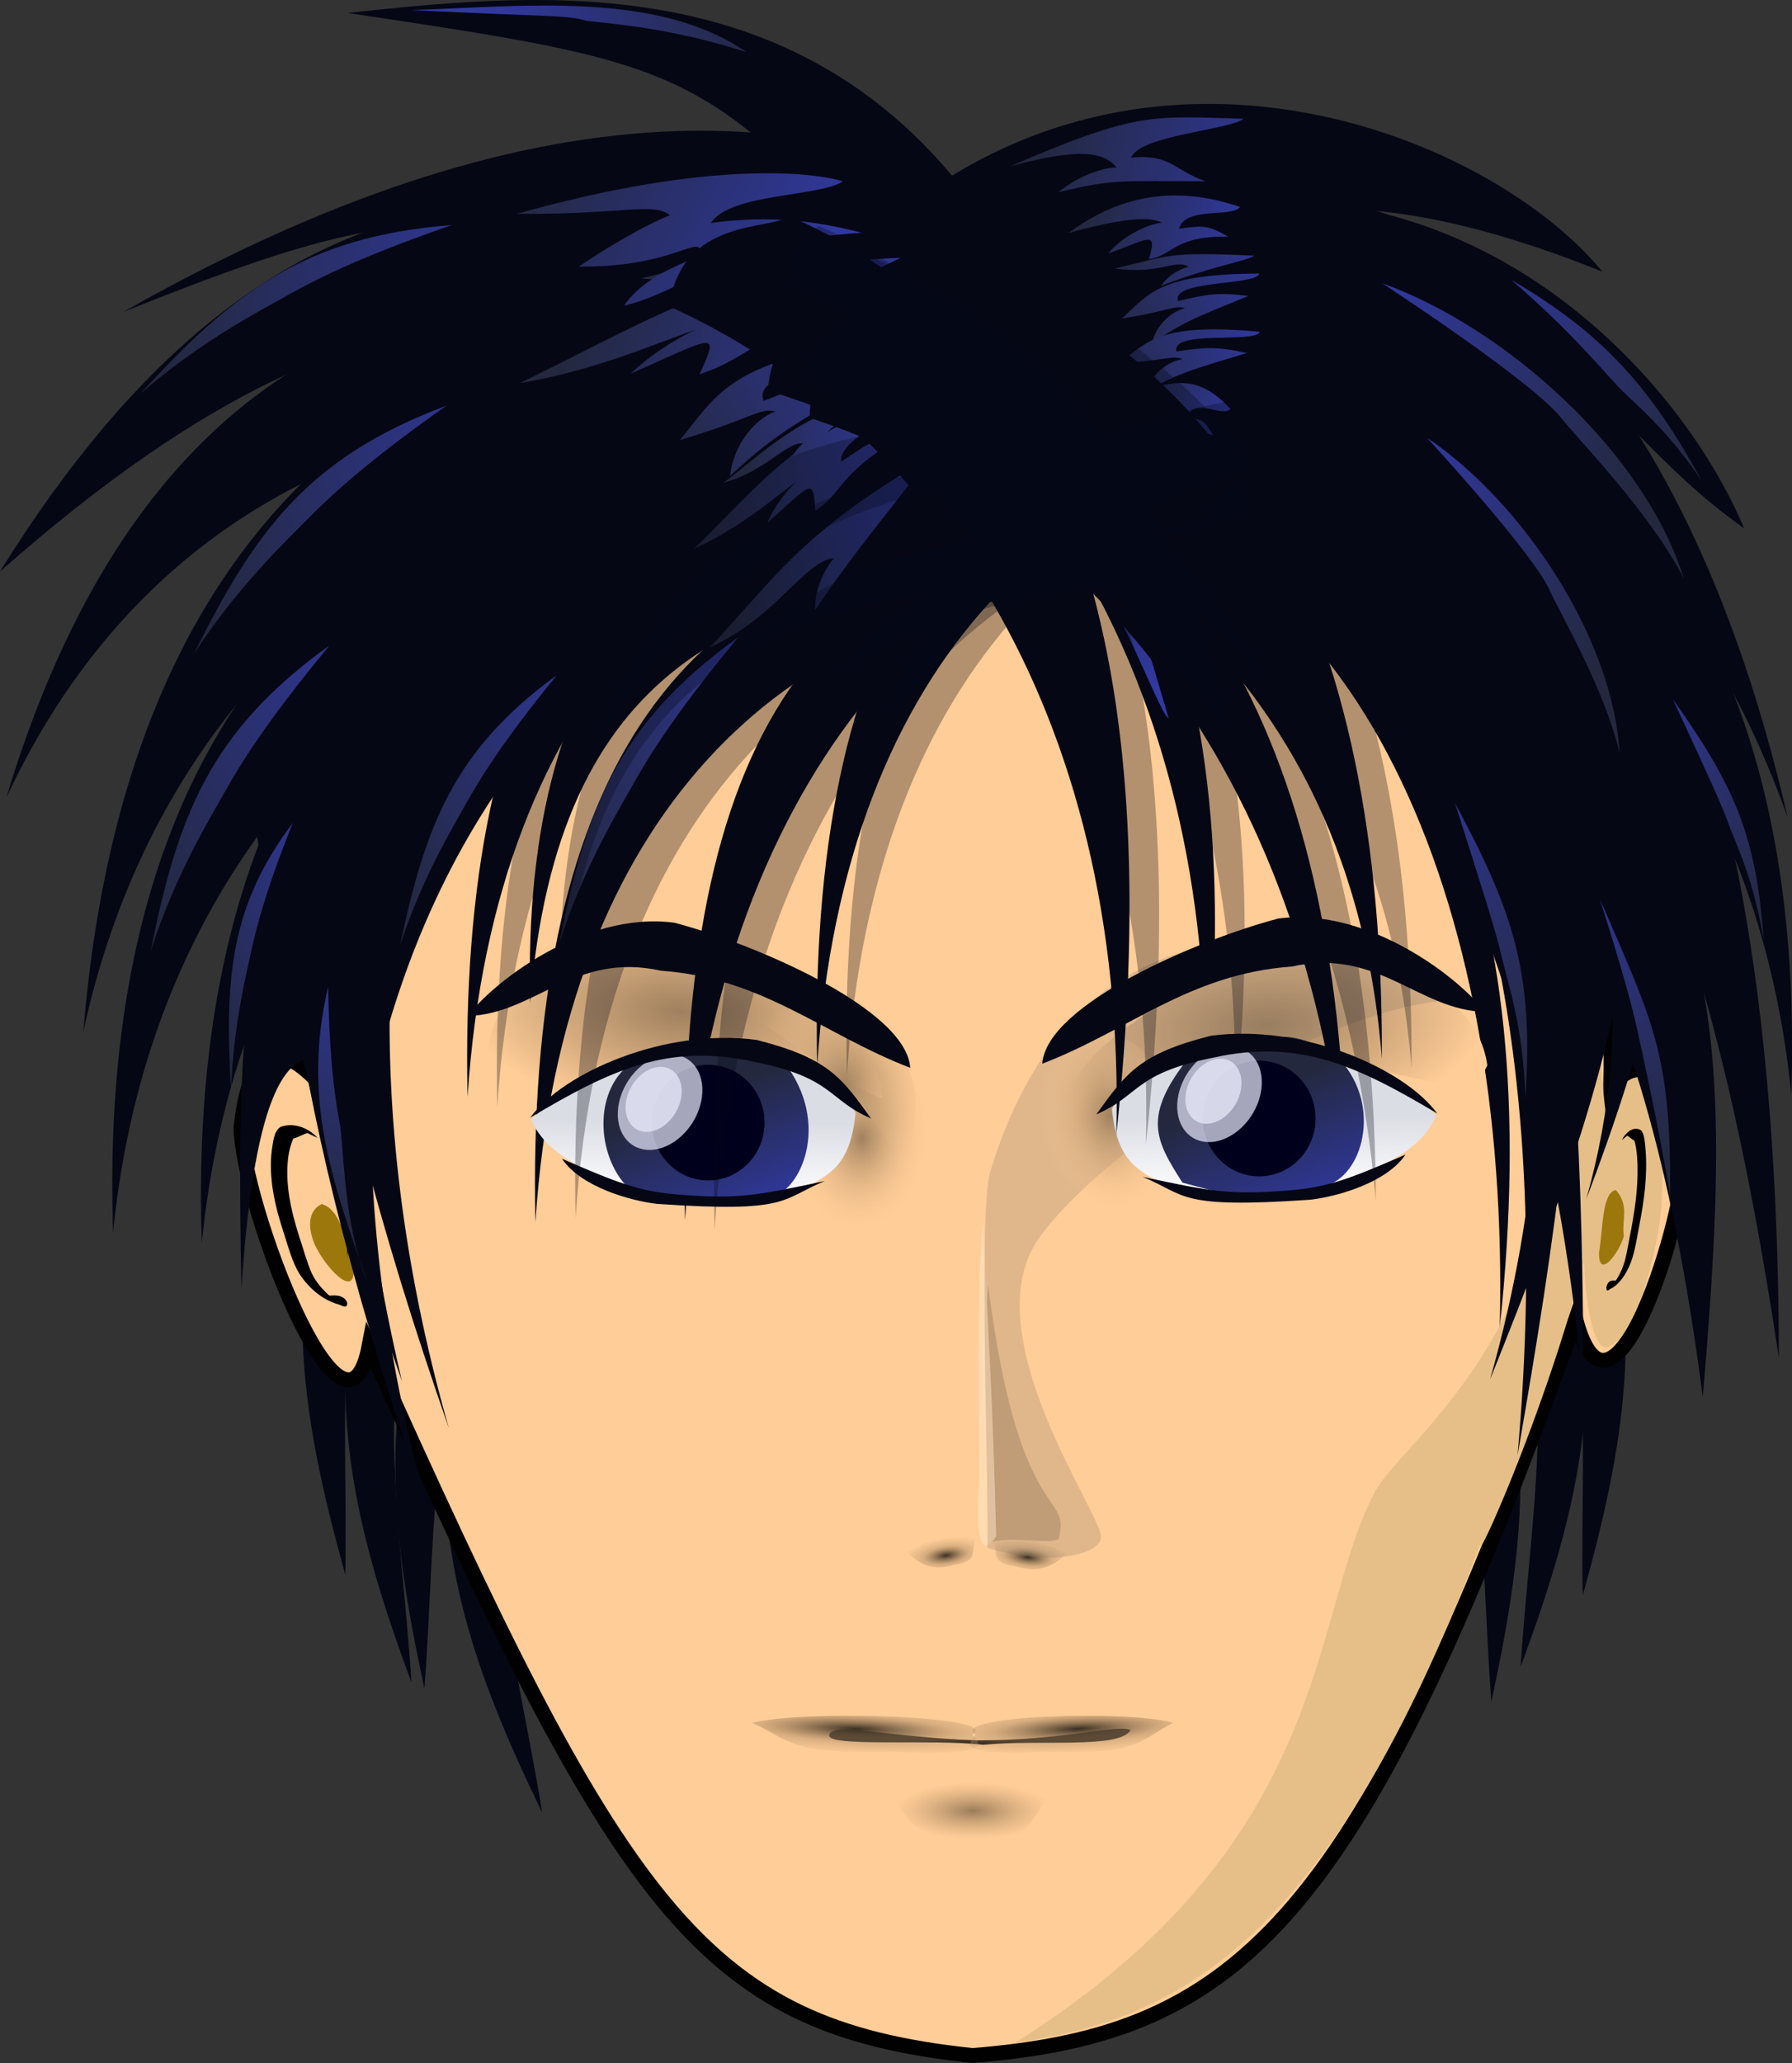 <?xml version="1.0" encoding="UTF-8" standalone="no"?>
<svg xmlns:inkscape="http://www.inkscape.org/namespaces/inkscape" xmlns:rdf="http://www.w3.org/1999/02/22-rdf-syntax-ns#" xmlns="http://www.w3.org/2000/svg" xmlns:sodipodi="http://sodipodi.sourceforge.net/DTD/sodipodi-0.dtd" xmlns:cc="http://creativecommons.org/ns#" xmlns:xlink="http://www.w3.org/1999/xlink" xmlns:dc="http://purl.org/dc/elements/1.1/" xmlns:svg="http://www.w3.org/2000/svg" id="svg1552" viewBox="0 0 105.29 121.17" sodipodi:version="0.32" version="1.1" inkscape:version="0.48.3.1 r9886" sodipodi:docname="_svgclean2.svg" xmlns:ns1="http://sozi.baierouge.fr">
  <rect x="0" y="0" width="105.29" height="121.17" fill="#333333" stroke="none"/>
  <defs id="defs3">
    <linearGradient id="linearGradient12058">
      <stop id="stop12059" stop-color="#392e21" offset="0"/>
      <stop id="stop12061" stop-color="#b39069" stop-opacity=".498" offset=".5"/>
      <stop id="stop12060" stop-color="#cca478" stop-opacity="0" offset="1"/>
    </linearGradient>
    <linearGradient id="linearGradient4591">
      <stop id="stop4592" stop-color="#9f805e" offset="0"/>
      <stop id="stop4593" stop-color="#ffcd97" offset="1"/>
    </linearGradient>
    <linearGradient id="linearGradient1963">
      <stop id="stop1964" stop-color="#a0815e" offset="0"/>
      <stop id="stop1965" stop-color="#ffcd97" stop-opacity="0" offset="1"/>
    </linearGradient>
    <linearGradient id="linearGradient4858">
      <stop id="stop4859" stop-color="#23283e" offset="0"/>
      <stop id="stop4860" stop-color="#3139a3" offset="1"/>
    </linearGradient>
    <linearGradient id="linearGradient4202">
      <stop id="stop4203" stop-color="#fff" offset="0"/>
      <stop id="stop4204" stop-color="#dbdde4" offset="1"/>
    </linearGradient>
    <radialGradient id="radialGradient2299" xlink:href="#linearGradient4202" gradientUnits="userSpaceOnUse" cy="396.96" cx="67.611" gradientTransform="scale(1.408 .71)" r="10.161"/>
    <radialGradient id="radialGradient8278" gradientUnits="userSpaceOnUse" cy="379.9" cx="96.388" gradientTransform="matrix(2.709 0 0 .975 -201.91 -261.58)" r="1.717">
      <stop id="stop8946" stop-color="#9a7c5a" offset="0"/>
      <stop id="stop8947" stop-color="#cca478" stop-opacity="0" offset="1"/>
    </radialGradient>
    <radialGradient id="radialGradient8280" xlink:href="#linearGradient12058" gradientUnits="userSpaceOnUse" cy="415.24" cx="9.387" gradientTransform="matrix(5.862 .096 1.023 .838 -427.5 -244.87)" r="1.926"/>
    <radialGradient id="radialGradient8282" xlink:href="#linearGradient12058" gradientUnits="userSpaceOnUse" cy="415.24" cx="9.387" gradientTransform="matrix(-5.265 .096 -.919 .838 496.41 -244.87)" r="1.926"/>
    <radialGradient id="radialGradient8284" xlink:href="#linearGradient12058" gradientUnits="userSpaceOnUse" cy="415.24" cx="9.387" gradientTransform="matrix(1.361 -.263 .267 .513 -66.036 -116.73)" r="1.926"/>
    <radialGradient id="radialGradient8286" xlink:href="#linearGradient12058" gradientUnits="userSpaceOnUse" cy="415.24" cx="9.387" gradientTransform="matrix(-1.46 -.263 -.286 .513 194.88 -116.63)" r="1.926"/>
    <radialGradient id="radialGradient8288" xlink:href="#linearGradient1963" gradientUnits="userSpaceOnUse" cy="237.48" cx="125.08" gradientTransform="matrix(-.849 -.099 -.141 1.2 192.35 -203.29)" r="4.714"/>
    <radialGradient id="radialGradient8294" xlink:href="#linearGradient4591" gradientUnits="userSpaceOnUse" cy="381.08" cx="67.211" gradientTransform="matrix(1.384 .109 -.052 .653 -31.157 -194.29)" r="9.462"/>
    <radialGradient id="radialGradient8296" xlink:href="#linearGradient1963" gradientUnits="userSpaceOnUse" cy="237.48" cx="125.08" gradientTransform="matrix(-1.204 -.135 -.181 1.466 245.17 -265.06)" r="4.714"/>
    <linearGradient id="linearGradient8302" y2="157.57" xlink:href="#linearGradient4858" gradientUnits="userSpaceOnUse" y1="157.57" gradientTransform="matrix(.501 .298 -.11 .316 -209.31 -192.47)" x2="551.76" x1="535.26"/>
    <linearGradient id="linearGradient8304" y2="157.57" xlink:href="#linearGradient4858" gradientUnits="userSpaceOnUse" y1="157.57" gradientTransform="matrix(1.118 .517 -.341 .737 -512.18 -381.3)" x2="551.76" x1="535.26"/>
    <linearGradient id="linearGradient8306" y2="157.57" xlink:href="#linearGradient4858" gradientUnits="userSpaceOnUse" y1="157.57" gradientTransform="matrix(1.189 .321 -.211 .784 -567.31 -275.76)" x2="551.76" x1="535.26"/>
    <linearGradient id="linearGradient8308" y2="157.57" xlink:href="#linearGradient4858" gradientUnits="userSpaceOnUse" y1="157.57" gradientTransform="matrix(1.395 .232 .482 .797 -784.82 -224.38)" x2="551.76" x1="535.26"/>
    <linearGradient id="linearGradient8310" y2="157.57" xlink:href="#linearGradient4858" gradientUnits="userSpaceOnUse" y1="157.57" gradientTransform="matrix(.939 .007 .139 .566 -481.63 -62.353)" x2="551.76" x1="535.26"/>
    <linearGradient id="linearGradient8312" y2="157.57" xlink:href="#linearGradient4858" gradientUnits="userSpaceOnUse" y1="157.57" gradientTransform="matrix(.939 .007 .139 .566 -480.29 -57.134)" x2="551.76" x1="535.26"/>
    <linearGradient id="linearGradient8314" y2="157.57" xlink:href="#linearGradient4858" gradientUnits="userSpaceOnUse" y1="157.57" gradientTransform="matrix(.517 .104 .009 .347 -232.38 -82.566)" x2="551.76" x1="535.26"/>
    <linearGradient id="linearGradient8316" y2="157.57" xlink:href="#linearGradient4858" gradientUnits="userSpaceOnUse" y1="157.57" gradientTransform="matrix(1.419 .192 .222 .875 -781.79 -207.26)" x2="551.76" x1="535.26"/>
    <linearGradient id="linearGradient8318" y2="157.57" xlink:href="#linearGradient4858" gradientUnits="userSpaceOnUse" y1="157.57" gradientTransform="matrix(1.419 -.186 .443 .786 -821.55 27.025)" x2="551.76" x1="535.26"/>
    <linearGradient id="linearGradient8320" y2="157.57" xlink:href="#linearGradient4858" gradientUnits="userSpaceOnUse" y1="157.57" gradientTransform="matrix(1.2 -.14 .358 .712 -675.47 14.393)" x2="551.76" x1="535.26"/>
    <linearGradient id="linearGradient8322" y2="157.57" xlink:href="#linearGradient4858" gradientUnits="userSpaceOnUse" y1="157.57" gradientTransform="matrix(1.419 -.186 .443 .786 -797.54 26.554)" x2="551.76" x1="535.26"/>
    <linearGradient id="linearGradient8324" y2="157.57" xlink:href="#linearGradient4858" gradientUnits="userSpaceOnUse" y1="157.57" gradientTransform="matrix(1.31 .577 -.029 .902 -685.16 -433)" x2="551.76" x1="535.26"/>
    <linearGradient id="linearGradient8326" y2="157.57" xlink:href="#linearGradient4858" gradientUnits="userSpaceOnUse" y1="157.57" gradientTransform="matrix(.89 -.311 .428 .586 -531.35 135.16)" x2="551.76" x1="535.26"/>
    <linearGradient id="linearGradient8328" y2="157.57" xlink:href="#linearGradient4858" gradientUnits="userSpaceOnUse" y1="157.57" gradientTransform="matrix(.715 -.82 .636 .242 -463.78 474.32)" x2="551.76" x1="535.26"/>
    <linearGradient id="linearGradient8330" y2="157.57" xlink:href="#linearGradient4858" gradientUnits="userSpaceOnUse" y1="157.57" gradientTransform="matrix(.825 .448 -.144 .565 -355.37 -320)" x2="551.76" x1="535.26"/>
    <linearGradient id="linearGradient8332" y2="157.57" xlink:href="#linearGradient4858" gradientUnits="userSpaceOnUse" y1="157.57" gradientTransform="matrix(.529 .464 -.1 .562 -201.24 -324.28)" x2="551.76" x1="535.26"/>
    <linearGradient id="linearGradient8334" y2="157.57" xlink:href="#linearGradient4858" gradientUnits="userSpaceOnUse" y1="157.57" gradientTransform="matrix(.501 .298 -.11 .316 -182.79 -192.9)" x2="551.76" x1="535.26"/>
    <linearGradient id="linearGradient8336" y2="157.57" xlink:href="#linearGradient4858" gradientUnits="userSpaceOnUse" y1="157.57" gradientTransform="matrix(.883 .237 .261 .509 -448.52 -187.93)" x2="551.76" x1="535.26"/>
    <linearGradient id="linearGradient8338" y2="157.57" xlink:href="#linearGradient4858" gradientUnits="userSpaceOnUse" y1="157.57" gradientTransform="matrix(.856 .32 .211 .532 -426.49 -233.43)" x2="551.76" x1="535.26"/>
    <linearGradient id="linearGradient8340" y2="157.57" xlink:href="#linearGradient4858" gradientUnits="userSpaceOnUse" y1="157.57" gradientTransform="matrix(.168 .565 -.251 .527 19.367 -362.71)" x2="551.76" x1="535.26"/>
    <linearGradient id="linearGradient8342" y2="157.57" xlink:href="#linearGradient4858" gradientUnits="userSpaceOnUse" y1="157.57" gradientTransform="matrix(-.004 .833 -.373 .124 127.54 -435.13)" x2="551.76" x1="535.26"/>
    <linearGradient id="linearGradient8346" y2="157.57" xlink:href="#linearGradient4858" gradientUnits="userSpaceOnUse" y1="157.57" gradientTransform="matrix(-1.158 -.345 -.475 .64 778.75 130.98)" x2="551.76" x1="535.26"/>
    <linearGradient id="linearGradient8348" y2="157.57" xlink:href="#linearGradient4858" gradientUnits="userSpaceOnUse" y1="157.57" gradientTransform="matrix(-1.108 -.482 -.549 .578 774.09 229.52)" x2="551.76" x1="535.26"/>
    <radialGradient id="radialGradient8350" xlink:href="#linearGradient4591" gradientUnits="userSpaceOnUse" cy="381.08" cx="67.211" gradientTransform="matrix(-1.384 .109 .052 .653 149.59 -193.48)" r="9.462"/>
    <linearGradient id="linearGradient8352" y2="157.57" xlink:href="#linearGradient4858" gradientUnits="userSpaceOnUse" y1="157.57" gradientTransform="matrix(-1.108 -.482 -.549 .578 782.59 235.14)" x2="551.76" x1="535.26"/>
    <linearGradient id="linearGradient8354" y2="157.57" xlink:href="#linearGradient4858" gradientUnits="userSpaceOnUse" y1="157.57" gradientTransform="matrix(-.957 -.276 -.381 .553 680.09 114.41)" x2="551.76" x1="535.26"/>
    <linearGradient id="linearGradient8356" y2="157.57" xlink:href="#linearGradient4858" gradientUnits="userSpaceOnUse" y1="157.57" gradientTransform="matrix(-.985 .148 -.116 .661 647.9 -156.92)" x2="551.76" x1="535.26"/>
    <linearGradient id="linearGradient8358" y2="157.57" xlink:href="#linearGradient4858" gradientUnits="userSpaceOnUse" y1="157.57" gradientTransform="matrix(-.812 .577 .195 .642 450.7 -406.03)" x2="551.76" x1="535.26"/>
    <linearGradient id="linearGradient8360" y2="157.57" xlink:href="#linearGradient4858" gradientUnits="userSpaceOnUse" y1="157.57" gradientTransform="matrix(-1.207 .045 -.245 .758 783.45 -113.89)" x2="551.76" x1="535.26"/>
    <linearGradient id="linearGradient8362" y2="157.57" xlink:href="#linearGradient4858" gradientUnits="userSpaceOnUse" y1="157.57" gradientTransform="matrix(-1.026 -.216 -.364 .594 703.12 62.445)" x2="551.76" x1="535.26"/>
    <linearGradient id="linearGradient8402" y2="297.24" xlink:href="#linearGradient4858" gradientUnits="userSpaceOnUse" y1="294.27" gradientTransform="matrix(2.404,0,0,2.546,-729.67,-682.76)" x2="336.34" x1="335.18"/>
    <linearGradient id="linearGradient8404" y2="441.57" xlink:href="#linearGradient4202" gradientUnits="userSpaceOnUse" y1="447.51" gradientTransform="matrix(-1.262 -.147 -.376 .749 436.13 -239.9)" x2="154.67" x1="153.34"/>
    <linearGradient id="linearGradient8406" y2="297.24" xlink:href="#linearGradient4858" gradientUnits="userSpaceOnUse" y1="294.27" gradientTransform="matrix(2.404,0,0,2.546,-762.29,-682.51)" x2="336.34" x1="335.18"/>
    <linearGradient id="linearGradient8408" y2="441.57" xlink:href="#linearGradient4202" gradientUnits="userSpaceOnUse" y1="447.51" gradientTransform="matrix(1.262 -.147 .376 .749 -316.46 -239.65)" x2="154.67" x1="153.34"/>
    <radialGradient id="radialGradient8419" xlink:href="#linearGradient1963" gradientUnits="userSpaceOnUse" cy="237.48" cx="125.08" gradientTransform="matrix(.849 -.099 .141 1.2 -72.439 -204.6)" r="4.714"/>
  </defs>
  <sodipodi:namedview id="base" bordercolor="#666666" inkscape:window-x="0" inkscape:window-y="0" pagecolor="#ffffff" inkscape:window-height="645" inkscape:window-maximized="0" inkscape:zoom="0.22425739" showgrid="false" borderopacity="1.0" inkscape:current-layer="svg1552" inkscape:cx="370.01534" inkscape:cy="-402.55359" inkscape:window-width="674" showguides="true"/>
  <g id="layer1" transform="translate(-2.032 -2.461)">
    <flowRoot id="flowRoot4863">
      <flowRegion id="flowRegion4864">
        <path id="use4865" sodipodi:rx="4.2287278" sodipodi:ry="5.488349" style="stroke-width:0;fill:#060715" sodipodi:type="arc" d="m142.88 143.55a4.229 5.488 0 1 1 -8.457 0 4.229 5.488 0 1 1 8.457 0z" transform="translate(-39.048,-6.118)" sodipodi:cy="143.54561" sodipodi:cx="138.64828"/>
      </flowRegion>
      <flowDiv id="flowDiv4866">
        <flowPara id="flowPara4867">This is flowed text. Currently, you can only edit it by using the XML editor. You can paste style (Ctrl+Shift+V) from regular text objects to it.</flowPara>
      </flowDiv>
    </flowRoot>
    <flowRoot id="flowRoot5491">
      <flowRegion id="flowRegion5492">
        <path id="use5493" style="fill-opacity:.573;stroke-width:0;fill:#6c78fe" inkscape:connector-curvature="0" d="m100.64 138.24c-1.038 2.67-3.553 3.47-5.617 1.79-2.064-1.69-2.899-5.22-1.863-7.89 1.035-2.67 3.55-3.47 5.614-1.78 1.102 0.9 1.836 2.21 2.156 3.87l-4.032 0.96 3.742 3.05z"/>
      </flowRegion>
      <flowDiv id="flowDiv5494">
        <flowPara id="flowPara5495">This is flowed text. Currently, you can only edit it by using the XML editor. You can paste style (Ctrl+Shift+V) from regular text objects to it.</flowPara>
      </flowDiv>
    </flowRoot>
    <flowRoot id="flowRoot5497">
      <flowRegion id="flowRegion5498">
        <use id="use5499" xlink:href="#flowRoot5491" height="1052.362" width="744.094" y="0" x="0"/>
      </flowRegion>
      <flowDiv id="flowDiv5500">
        <flowPara id="flowPara5501">This is flowed text. Currently, you can only edit it by using the XML editor. You can paste style (Ctrl+Shift+V) from regular text objects to it.</flowPara>
      </flowDiv>
    </flowRoot>
    <flowRoot id="flowRoot5503">
      <flowRegion id="flowRegion5504">
        <path id="use5505" style="fill-opacity:.573;stroke-width:0;fill:#6c78fe" inkscape:connector-curvature="0" d="m100.64 138.24c-1.038 2.67-3.553 3.47-5.617 1.79-2.064-1.69-2.899-5.22-1.863-7.89 1.035-2.67 3.55-3.47 5.614-1.78 1.102 0.9 1.836 2.21 2.156 3.87l-4.032 0.96 3.742 3.05z"/>
      </flowRegion>
      <flowDiv id="flowDiv5506">
        <flowPara id="flowPara5507">This is flowed text. Currently, you can only edit it by using the XML editor. You can paste style (Ctrl+Shift+V) from regular text objects to it.</flowPara>
      </flowDiv>
    </flowRoot>
    <flowRoot id="flowRoot18604">
      <flowRegion id="flowRegion18605">
        <path id="use18606" sodipodi:nodetypes="ccsccc" inkscape:connector-curvature="0" style="fill:url(#radialGradient2299)" d="m105.63 280.27c-0.37 0.86-0.6 4.46-3.71 5.84-2.122 0.71-6.552 1.48-9.709 0.72-3.054-0.73-4.838-0.18-7.418-8.05 4.5-2.3 8.298-1.93 12.356-2.14 5.441 0.15 6.381 1.23 8.481 3.63z"/>
      </flowRegion>
      <flowDiv id="flowDiv18607">
        <flowPara id="flowPara18608">This is flowed text. Currently, you can only edit it by using the XML editor. You can paste style (Ctrl+Shift+V) from regular text objects to it.</flowPara>
      </flowDiv>
    </flowRoot>
    <flowRoot id="flowRoot9423">
      <flowRegion id="flowRegion9425">
        <path id="use9427" style="fill-opacity:.496;stroke-width:0;fill:#fffffe" inkscape:connector-curvature="0" d="m470.86 161.6c-0.47 1.09-1.8 1.5-2.97 0.93-1.17-0.58-1.74-1.93-1.26-3.02 0.47-1.09 1.8-1.51 2.97-0.93 0.63 0.31 1.07 0.79 1.3 1.43l-2.16 0.54 2.12 1.05z"/>
      </flowRegion>
      <flowDiv id="flowDiv9429">
        <flowPara id="flowPara9431">This is flowed text. Currently, you can only edit it by using the XML editor. You can paste style (Ctrl+Shift+V) from regular text objects to it.</flowPara>
      </flowDiv>
    </flowRoot>
    <path id="path8014" sodipodi:nodetypes="cccc" inkscape:connector-curvature="0" style="stroke-width:0;fill:#060715" d="m89.662 102.39c-0.734-8.869-0.032-22.084-6.254-25.836 2.639-5.308 2.423-3.227 3.788-4.045 5.723 11.179 4.531 20.275 2.466 29.881z"/>
    <path id="path8016" sodipodi:nodetypes="cccc" inkscape:connector-curvature="0" style="stroke-width:0;fill:#060715" d="m95.026 96.177c-0.216-8.893 1.256-22.045-4.737-26.154 2.944-5.144 2.608-3.079 4.018-3.817 5.06 11.495 3.34 20.505 0.719 29.971z"/>
    <path id="path8018" sodipodi:nodetypes="cccc" inkscape:connector-curvature="0" style="stroke-width:0;fill:#060715" d="m91.378 100.36c0.519-8.882 3.071-21.868-2.563-26.457 3.359-4.884 2.853-2.854 4.319-3.473 4.095 11.873 1.638 20.711-1.756 29.93z"/>
    <path id="path8020" sodipodi:nodetypes="cccc" inkscape:connector-curvature="0" style="stroke-width:0;fill:#060715" d="m33.885 108.92c-1.371-8.79-5.16-21.473 0.005-26.583-3.813-4.539-3.113-2.567-4.632-3.041-2.934 12.212 0.362 20.774 4.627 29.624z"/>
    <path id="path8022" sodipodi:nodetypes="cccc" inkscape:connector-curvature="0" style="stroke-width:0;fill:#060715" d="m26.966 101.63c0.734-8.86 0.032-22.075 6.255-25.827-2.64-5.308-2.424-3.227-3.788-4.045-5.723 11.18-4.532 20.275-2.467 29.872z"/>
    <path id="path8024" sodipodi:nodetypes="cccc" inkscape:connector-curvature="0" style="stroke-width:0;fill:#060715" d="m22.319 94.948c0.216-8.892-1.256-22.044 4.737-26.153-2.944-5.145-2.608-3.08-4.018-3.817-5.06 11.494-3.34 20.505-0.719 29.97z"/>
    <path id="path8026" sodipodi:nodetypes="cccc" inkscape:connector-curvature="0" style="stroke-width:0;fill:#060715" d="m26.206 101.28c-0.519-8.881-3.071-21.867 2.563-26.456-3.359-4.884-2.853-2.854-4.319-3.473-4.095 11.873-1.638 20.711 1.756 29.929z"/>
    <path id="path8028" sodipodi:nodetypes="ccccc" inkscape:connector-curvature="0" style="fill:#ffcd97" d="m49.537 64.295c0 1.031-2.78-2.059-8.371-1.293-2.679 0-8.117 3.098-8.117 2.066 1.708 0.797 5.76-3.99 8.522-3.553 2.394-0.656 5.878 1.254 7.966 2.78z"/>
    <path id="path8030" sodipodi:nodetypes="ccccccccc" inkscape:connector-curvature="0" style="stroke:#000100;stroke-width:.875;fill:#ffcd97" d="m58.499 19.093c-21.81 0.161-42.878 13.142-37.983 46.694-2.763-2.753-3.916-0.736-4.322 2.858 0 4.37 6.082 20.404 7.522 12.881 14.814 33.004 19.391 39.974 35.449 41.664 15.843-1.25 22.848-7.99 35.449-43.256 2.098 7.97 6.486-5.89 6.486-10.261 0.69-7.147-3.546-4.366-4.434-3.138 0.775-29.821-15.622-47.445-38.167-47.445z"/>
    <path id="path8032" sodipodi:nodetypes="cczcc" inkscape:connector-curvature="0" d="m68.463 104.07c-0.633 1.13-5.372 0.54-8.671 0.87-2.972-0.36-9.174 0.16-9.039-0.57 0.15-0.81 3.374 0.13 8.69 0.31 5.244 0 8.182-0.96 9.02-0.61z"/>
    <path id="path8034" sodipodi:nodetypes="cccccc" inkscape:connector-curvature="0" style="stroke-width:0;fill:#e6bf88" d="m82.702 90.312c-3.753 7.34-2.397 20.418-21.035 32.128 9.527-1.31 18.58-5.94 27.435-29.536-1.045 3.273 7.054-14.714 7.371-24.518-0.838-4.675 0.389-9.876-2.878-22.132 5.132 33.022-9.062 40.034-10.893 44.058z"/>
    <path id="path8036" sodipodi:nodetypes="cccc" inkscape:connector-curvature="0" style="stroke-width:0;fill:url(#radialGradient8278)" d="m54.537 107.83c1.613-0.31 5.46-1.35 9.303 0.07-1.349 1.17-0.983 2.81-4.373 2.57-3.396 0.38-4.394-1.31-4.93-2.64z"/>
    <g id="g8038" transform="matrix(.521 0 3.1967e-7 .892 13.238 -314.97)">
      <path id="path8040" sodipodi:nodetypes="ccccc" inkscape:connector-curvature="0" style="stroke-width:0;fill:#e6bf88" d="m165.88 435.21c-0.79 4.85-4.03 9.43-6.36 9.37-2.03-0.11-3.3-6.55-1.57-10.88 1.32-4.53 2.93-7.17 5.89-6.9 2.76 0.07 2.31 3.56 2.04 8.41z"/>
      <path id="path8042" inkscape:connector-curvature="0" d="m161.39 430.93c0.58-0.63 1.44-0.91 2.18-0.64 0.4 0.26 0.43 0.88 0.51 1.36 0.21 1.65-0.19 3.33-0.71 4.88-0.27 0.82-0.48 1.69-0.93 2.41-0.56 0.85-1.35 1.49-2.23 1.76-0.19 0.02-0.56 0.34-0.56-0.07 0.12-0.41 0.55-0.46 0.87-0.45 0.28 0.04 0.53-0.11 0.78-0.23 0 0.2-0.39 0.25-0.54 0.4-0.23 0.13-0.47 0.26-0.7 0.39 0.64-0.51 1.3-1.07 1.69-1.89 0.29-0.68 0.48-1.43 0.73-2.14 0.47-1.5 0.84-3.11 0.63-4.69-0.05-0.37-0.14-0.73-0.3-1.05-0.28-0.07-0.59-0.28-0.83-0.32-0.19 0.09-0.39 0.19-0.59 0.28z"/>
      <path id="path8044" sodipodi:nodetypes="cccc" inkscape:connector-curvature="0" style="stroke-width:0;fill:#9c780c" d="m158.82 438.36c-0.04 1.83 2.29-0.03 2.8-1.1-0.27-1.07 0.67-2.01-0.91-3.04-1.56 0.16-1.45 2.59-1.89 4.14z"/>
    </g>
    <g id="g8046" transform="translate(-58.149,-361.87)">
      <path id="path8048" inkscape:connector-curvature="0" d="m78.838 431.16c-0.58-0.63-1.436-0.91-2.175-0.64-0.406 0.27-0.427 0.88-0.511 1.36-0.207 1.65 0.193 3.33 0.706 4.88 0.271 0.82 0.481 1.69 0.931 2.41 0.564 0.85 1.353 1.5 2.232 1.76 0.193 0.03 0.564 0.34 0.561-0.07-0.125-0.4-0.555-0.46-0.866-0.44-0.281 0.04-0.539-0.11-0.785-0.24-0.002 0.2 0.392 0.25 0.544 0.4 0.231 0.13 0.464 0.26 0.698 0.39-0.641-0.51-1.306-1.07-1.687-1.88-0.299-0.69-0.483-1.43-0.732-2.15-0.473-1.49-0.847-3.11-0.632-4.69 0.053-0.36 0.145-0.73 0.295-1.05 0.286-0.06 0.593-0.27 0.832-0.32 0.196 0.1 0.391 0.19 0.589 0.28z"/>
      <path id="path8050" sodipodi:nodetypes="cccc" inkscape:connector-curvature="0" style="stroke-width:0;fill:#9c780c" d="m80.977 438.86c0.037 1.83-1.708-0.2-2.215-1.26-0.313-0.58-0.754-2.02 0.321-2.55 1.144 0.32 1.453 2.25 1.894 3.81z"/>
    </g>
    <path id="path8054" sodipodi:nodetypes="cccc" inkscape:connector-curvature="0" style="stroke-width:0;fill:url(#radialGradient8280)" d="m46.24 103.65c2.907-0.78 14.79-0.42 12.918 0.69 0.25 0.41 1.854 1.29-4.715 1-6.011 0.18-5.906-0.62-8.203-1.69z"/>
    <path id="path8056" sodipodi:nodetypes="cccc" inkscape:connector-curvature="0" style="stroke-width:0;fill:url(#radialGradient8282)" d="m70.958 103.65c-2.611-0.78-13.283-0.42-11.602 0.69-0.224 0.41-1.665 1.29 4.234 1 5.4 0.18 5.305-0.62 7.368-1.69z"/>
    <path id="path8058" sodipodi:nodetypes="cccc" inkscape:connector-curvature="0" style="stroke-width:0;fill:#d4aa7d" d="m59.852 93.156c1.476-0.575 3.48 0.041 4.371-0.283 0.794-2.942-2.313-0.6-4.137-14.941-0.675 9.699-0.043 13.556-0.234 15.224z"/>
    <path id="path8060" sodipodi:nodetypes="cccc" inkscape:connector-curvature="0" style="stroke-width:0;fill:#ffdbb2" d="m60.565 92.702c-1.406 2.095-1.057-2.597-0.995-3.433 0.015-3.535-0.187-10.998 0.217-15.119 0.372 7.952 0.549 10.027 0.778 18.552z"/>
    <path id="path8062" sodipodi:nodetypes="cccc" inkscape:connector-curvature="0" style="stroke-width:0;fill:url(#radialGradient8284)" d="m55.296 93.584c0.629-0.273 2.055-1.071 4.06-0.749-0.308 0.646 0.239 1.361-1.292 1.536-1.386 0.458-2.219-0.224-2.768-0.787z"/>
    <path id="path8064" sodipodi:nodetypes="cccc" inkscape:connector-curvature="0" style="stroke-width:0;fill:url(#radialGradient8286)" d="m64.74 93.683c-0.675-0.273-2.203-1.07-4.355-0.748 0.331 0.646-0.256 1.361 1.386 1.535 1.487 0.459 2.38-0.224 2.969-0.787z"/>
    <path id="path8068" sodipodi:nodetypes="ccccc" inkscape:connector-curvature="0" style="fill:#ffcd97" d="m49.137 70.553c-0.081 1.029-5.536 3.784-8.206 3.573-2.67-0.212-5.619-2.721-5.538-3.749 1.639 0.929 4.804-0.044 7.523 0.609 2.438-0.465 0.463 0.196 6.221-0.433z"/>
    <path id="path8070" sodipodi:nodetypes="ccccc" inkscape:connector-curvature="0" style="fill:#ffcd97" d="m47.918 64.23c0 1.053-3.696-1.627-7.053-1.213-2.612-0.248-5.886 0.859-6.879 0.964 0.92-1.916 4.848-5.229 7.541-4.782 5.699-0.122 4.377 4.947 6.391 5.031z"/>
    <path id="path8072" sodipodi:nodetypes="cccc" inkscape:connector-curvature="0" style="fill:#ffcd97" d="m47.753 64.643c-8.69-3.415-12.857-1.015-15.836 0.497 1.003-1.834 4.765-5.477 7.458-5.031 5.699-0.121 7.77 2.547 8.378 4.534z"/>
    <path id="path8074" sodipodi:nodetypes="ccccc" inkscape:connector-curvature="0" style="fill:url(#radialGradient8288)" d="m48.904 68.294c-0.657 5.608 1.356 6.832 4.139 7.158 3.55 0.248 3.792-6.165 3.793-8.339 0.473-2.124 0.17-2.163-2.475-3.339-3.952 1.704-2.857 0.517-5.457 4.52z"/>
    <path id="path8098" sodipodi:nodetypes="ccccc" inkscape:connector-curvature="0" style="fill:url(#radialGradient8294)" d="m53.869 66.969c-2.011-0.577-3.762-3.245-12.378-2.887-7.254 2.532-10.073 3.835-10.996 1.723 0.3-7.179 5.041-6.438 12.468-6.621 7.201 1.276 10.799 4.475 10.906 7.785z"/>
    <path id="path8100" sodipodi:nodetypes="csccc" inkscape:connector-curvature="0" style="fill:url(#radialGradient8296)" d="m43.974 60.259c1.707 1.745 5.455 3.898 7.127 5.408 0.803 0.726 2.162 2.098 4.034 5.333 0.244-1.403 1.771-3.953-0.52-7.217-4.3-2.753-4.491-4.523-10.641-3.524z"/>
    <path id="path8102" sodipodi:nodetypes="cccc" inkscape:connector-curvature="0" style="stroke-width:0;fill:#060715" d="m22.433 76.364c2.312-30.692 21.909-45.649 45.251-46.978-0.392-6.669-4.635-2.399-6.166-3.921-27.327 1.155-39.887 18.612-39.085 50.899z"/>
    <path id="path8104" sodipodi:nodetypes="cccc" inkscape:connector-curvature="0" style="stroke-width:0;fill:#060715" d="m42.282 74.137c1.581-25.382 15.292-40.832 31.259-41.879-0.268-5.248-2.864 2.098-3.911 0.9-21.758 0.297-27.897 15.569-27.348 40.979z"/>
    <path id="path8106" sodipodi:nodetypes="cccc" inkscape:connector-curvature="0" style="stroke-width:0;fill:#060715" d="m27.298 91.569c-11.438-39.996 6.573-73.71 35.272-67.23-4.651-7.409-26.117-5.533-31.625-0.899-9.948 5.466-20.535 19.76-3.647 68.129z"/>
    <path id="path8108" sodipodi:nodetypes="cccc" inkscape:connector-curvature="0" style="stroke-width:0;fill:#060715" d="m33.49 74.253c1.581-24.155 14.985-35.926 30.952-36.972-0.268-5.249-3.17-1.889-4.218-3.086-18.692 0.909-27.283 14.648-26.734 40.058z"/>
    <path id="path8110" sodipodi:nodetypes="cccc" inkscape:connector-curvature="0" style="stroke-width:0;fill:#060715" d="m29.503 66.894c1.582-24.155 14.986-35.926 30.953-36.972-0.268-5.249-3.171-1.889-4.218-3.086-18.692 0.909-27.284 14.648-26.735 40.058z"/>
    <path id="path8112" sodipodi:nodetypes="cccc" inkscape:connector-curvature="0" style="stroke-width:0;fill:#060715" d="m50.047 65.054c1.582-24.155 14.986-35.926 30.953-36.972-0.268-5.249-3.171-1.888-4.218-3.086-18.692 0.909-27.284 14.648-26.735 40.058z"/>
    <path id="path8114" sodipodi:nodetypes="cccc" inkscape:connector-curvature="0" style="stroke-width:0;fill:#060715" d="m28.405 86.339c-11.438-39.996 6.573-73.71 35.272-67.23-4.652-7.409-26.118-5.533-31.625-0.899-9.948 5.466-20.535 19.76-3.647 68.129z"/>
    <path id="path8116" sodipodi:nodetypes="cccc" inkscape:connector-curvature="0" style="stroke-width:0;fill:#060715" d="m25.645 83.579c-10.211-43.675 6.574-73.71 35.272-67.229-4.651-7.409-25.197-2.161-30.705 2.474-11.481 11.904-21.455 16.386-4.567 64.755z"/>
    <path id="path8118" sodipodi:nodetypes="cccc" inkscape:connector-curvature="0" style="stroke-width:0;fill:#060715" d="m13.887 75.48c2.99-30.072 28.336-44.726 58.527-46.029-0.507-6.534-5.994-2.351-7.975-3.842-35.344 1.132-51.589 18.236-50.552 49.871z"/>
    <path id="path8120" sodipodi:nodetypes="cccc" inkscape:connector-curvature="0" style="stroke-width:0;fill:#060715" d="m8.675 74.866c2.99-30.072 28.336-44.725 58.526-46.028-0.506-6.534-5.994-2.351-7.975-3.842-35.344 1.132-51.589 18.236-50.551 49.87z"/>
    <path id="path8122" sodipodi:nodetypes="cccc" inkscape:connector-curvature="0" style="stroke-width:0;fill:#060715" d="m6.925 63.064c6.423-29.529 34.616-40.176 64.758-38.003 0.247-6.549-7.017-4.023-8.813-5.732-35.24-2.934-53.343 12.191-55.944 43.735z"/>
    <path id="path8124" sodipodi:nodetypes="cccc" inkscape:connector-curvature="0" style="stroke-width:0;fill:#060715" d="m2.409 49.298c12.121-25.903 40.751-27.82 69.871-15.47 1.534-6.147-4.977-4.816-6.401-7.055-33.969-14.813-54.699-6.598-63.47 22.525z"/>
    <path id="path8126" sodipodi:nodetypes="cccc" inkscape:connector-curvature="0" style="stroke-width:0;fill:#060715" d="m2.032 36.029c23.483-20.724 39.859-19.303 61.06 3.865 3.738-6.51 1.124-3.45 4.822-8.508-29.695-25.968-50.365-20.348-65.882 4.643z"/>
    <path id="path8128" sodipodi:nodetypes="cccc" inkscape:connector-curvature="0" style="stroke-width:0;fill:#060715" d="m9.266 20.788c22.563-9.071 20.542-5.198 48.182 5.705 3.738-6.51 6.031-2.836 9.728-7.894-16.203-13.09-36.567-9.923-57.91 2.189z"/>
    <path id="path8130" sodipodi:nodetypes="cccc" inkscape:connector-curvature="0" style="stroke-width:0;fill:#060715" d="m104.51 33.493c-10.953-7.794-5.657-13.178-34.333-5.397-2.995-6.883-3.653-5.512-6.769-10.948 21.604-9.53 36.762 6.002 41.102 16.345z"/>
    <path id="path8132" sodipodi:nodetypes="cccc" inkscape:connector-curvature="0" style="stroke-width:0;fill:#060715" d="m33.183 61.375c1.581-19.718 12.226-24.42 28.193-25.275-0.268-4.284 0.202-6.14-0.845-7.118-18.692 0.742-27.897 11.651-27.348 32.393z"/>
    <path id="path8134" sodipodi:nodetypes="cccc" inkscape:connector-curvature="0" style="stroke-width:0;fill:#060715" d="m16.219 78.123c1.581-24.155 8.24-6.797 7.342-15.202-3.641 1.804-1.637-3.728-3.298-6.459-2.134 3.669-4.593-3.749-4.044 21.661z"/>
    <path id="path8136" sodipodi:nodetypes="cccc" inkscape:connector-curvature="0" style="stroke-width:0;fill:#060715" d="m90.15 80.422c0.621-25.085-8.37-46.454-26.27-48.66 0.719-5.23 3.191-0.776 4.296-1.615 17.752 7.647 24.738 24.682 21.974 50.275z"/>
    <path id="path8138" sodipodi:nodetypes="cccc" inkscape:connector-curvature="0" style="stroke-width:0;fill:#060715" d="m72.834 66.97c0.621-25.085-11.129-41.854-26.269-48.66 0.718-5.23 3.19-0.776 4.295-1.615 17.753 7.647 24.738 24.682 21.974 50.275z"/>
    <path id="path8142" sodipodi:nodetypes="cccc" inkscape:connector-curvature="0" style="stroke-width:0;fill:#060715" d="m102.08 84.516c2.42-28.526 1.18-38.961-32.935-56.905 0.903-6.491 6.843-3.653 8.91-5.022 13.475 30.746 20.292 33.281 24.025 61.927z"/>
    <path id="path8144" sodipodi:nodetypes="cccc" inkscape:connector-curvature="0" style="stroke-width:0;fill:#060715" d="m95.076 84.439c-2.181-24.999-10.823-43.725-23.868-51.559 0.13-5.278 3.084-1.127 4.089-2.084 18.494 5.619 19.671 27.901 19.779 53.643z"/>
    <path id="path8146" sodipodi:nodetypes="cccc" inkscape:connector-curvature="0" style="stroke-width:0;fill:#060715" d="m91.194 87.953c2.244-24.993-2.973-44.946-14.438-54.95 1.055-5.173 3.234-0.568 4.391-1.333 17.219 8.781 14.463 30.923 10.047 56.283z"/>
    <path id="path8148" sodipodi:nodetypes="cccc" inkscape:connector-curvature="0" style="stroke-width:0;fill:#060715" d="m89.587 83.471c5.941-21.156 2.123-37.938-10.6-46.217 1.951-4.388 4.023-0.529 5.534-1.194 19.909 7.157 13.706 25.911 5.066 47.411z"/>
    <path id="path8150" sodipodi:nodetypes="cccc" inkscape:connector-curvature="0" style="stroke-width:0;fill:#060715" d="m95.239 72.878c5.941-21.155-6.155-36.711-18.879-44.99 1.952-4.388 12.302-1.756 13.813-2.421 14.697 12.063 11.867 29.591 5.066 47.411z"/>
    <path id="path8152" sodipodi:nodetypes="cccc" inkscape:connector-curvature="0" style="stroke-width:0;fill:#060715" d="m107.07 50.476c-9.313-25.903-27.011-25.193-46.996-22.159-1.178-6.146-3.58-6.965-2.486-9.204 26.099-14.813 42.742 2.239 49.482 31.363z"/>
    <path id="path8154" sodipodi:nodetypes="cccc" inkscape:connector-curvature="0" style="stroke-width:0;fill:#060715" d="m106.55 82.216c-7.402-49.31-20.085-45.733-39.114-47.714-1.179-6.147 10.989-10.549 12.083-12.787 18.456 2.861 26.981 24.69 27.031 60.501z"/>
    <path id="path8156" sodipodi:nodetypes="cccc" inkscape:connector-curvature="0" style="stroke-width:0;fill:#060715" d="m22.436 3.22c19.564 2.925 21.05 3.142 31.798 15.267 6.51 3.738 3.45-1.981 8.508 1.717-10.098-20.38-28.09-18.261-40.306-16.984z"/>
    <path id="path8158" sodipodi:nodetypes="cccc" inkscape:connector-curvature="0" style="stroke-width:0;fill:#060715" d="m96.183 18.42c-21.253-8.559-25.104 0.439-35.176 0.067-6.51 3.738-6.152-2.319-11.21 1.379 16.178-19.029 39.236-10.154 46.386-1.446z"/>
    <path id="path8234" sodipodi:nodetypes="ccccc" inkscape:connector-curvature="0" style="fill:url(#radialGradient8350)" d="m64.56 67.784c4.283-0.697 3.971-2.993 12.162-3.948 10.337 2.264 11.775 3.303 12.698 1.191-0.67-4.751-6.713-6.214-11.325-6.305-7.201 1.275-13.428 5.752-13.535 9.062z"/>
    <path id="path8160" sodipodi:nodetypes="cccc" inkscape:connector-curvature="0" style="stroke-width:0;fill:#060715" d="m107.28 66.745c-2.99-30.071-28.335-44.725-58.526-46.028 0.507-6.534 5.995-2.351 7.975-3.842 35.344 1.132 51.591 18.236 50.551 49.87z"/>
    <path id="path8186" sodipodi:nodetypes="ccccc" inkscape:connector-curvature="0" style="stroke-width:0;fill:url(#linearGradient8302)" d="m50.081 17.48c-5.302-0.251-7.084 0.589-10.385 1.326 2.983 0.413 5.007-0.931 5.89-0.059 0.427-0.489-1.248-0.064-1.841 0.941 2.76-1.108 5.79-1.867 6.336-2.208z"/>
    <path id="path8188" sodipodi:nodetypes="ccccccccc" inkscape:connector-curvature="0" style="stroke-width:0;fill:url(#linearGradient8304)" d="m51.557 13.114c-1.508-0.482-7.607-1.345-19.159 1.907 6.995 0.052 8.311-0.882 9.3 0.399 1.14-1.212-2.349 0.466-5.66 2.699 5.287 0.055 6.976-1.764 7.132-0.962 0.814 0.422-2.81 0.847-4.474 3.258 3.287-0.74 6.686-3.893 13.963-4.28-2.557-0.684-5.392-1.053-8.86-0.578 1.157-1.767 6.372-1.525 7.758-2.443z"/>
    <path id="path8190" sodipodi:nodetypes="cccccccc" inkscape:connector-curvature="0" style="stroke-width:0;fill:url(#linearGradient8306)" d="m55.024 17.6c-9.917 0.376-13.987 3.241-22.436 7.357 6.903-1.132 11.918-4.512 13.109-3.416 0.919-1.388-3.727 0.111-6.613 2.871 4.923-2.181 5.285-2.633 4.052 0.025 3.115-0.987 3.248-2.583 10.355-4.195-2.637-0.242-3.108-0.126-6.445 0.929 0.841-1.937 6.768-2.432 7.978-3.571z"/>
    <path id="path8192" sodipodi:nodetypes="ccccccc" inkscape:connector-curvature="0" style="stroke-width:0;fill:url(#linearGradient8308)" d="m53.978 22.451c-8.983 1.104-9.722 3.068-11.995 5.855 5.498-1.636 4.59-2.244 6.659-1.239-0.343-1.452-3.403 0.384-3.717 3.349 2.728-2.537 3.887-3.088 8.265-5.665-2.684-0.047-3.771 0.252-6.286 1.252-0.892-1.994 6.926-2.327 7.074-3.552z"/>
    <path id="path8194" sodipodi:nodetypes="cccccccc" inkscape:connector-curvature="0" style="stroke-width:0;fill:url(#linearGradient8310)" d="m55.667 25.767c-6.722 2.001-8.494 4.65-12.839 8.915 4.363-1.98 6.6-5.143 7.823-4.614 0.13-1.098-2.537 0.731-3.528 3.101 2.611-2.338 2.696-2.707 2.812-0.697 1.795-1.215 1.305-2.314 5.634-4.654-1.912 0.302-2.195 0.463-4.119 1.763-0.124-1.455 3.795-2.833 4.217-3.814z"/>
    <path id="path8196" sodipodi:nodetypes="ccccc" inkscape:connector-curvature="0" style="stroke-width:0;fill:url(#linearGradient8312)" d="m56.412 29.494c-7.318 4.238-8.94 7.036-12.689 11.003 4.362-1.98 5.854-5.74 7.823-5.211 0.13-1.098-1.727 0.991-1.611 3.001 2.69-4.048 6.055-7.812 6.477-8.793z"/>
    <path id="path8198" sodipodi:nodetypes="ccccc" inkscape:connector-curvature="0" style="stroke-width:0;fill:url(#linearGradient8314)" d="m52.875 25.698c-4.542 1.707-5.773 3.178-8.316 5.107 2.642-0.697 3.917-2.746 4.938-2.225 0.203-0.631-1.071 0.398-1.249 1.591 1.969-2.09 4.276-3.942 4.627-4.473z"/>
    <path id="path8200" sodipodi:nodetypes="cccc" inkscape:connector-curvature="0" style="stroke-width:0;fill:url(#linearGradient8316)" d="m28.261 26.289c-8.154 3.048-11.264 7.407-14.825 14.555 2.707-4.155 5.681-6.863 6.771-8 1.068-1.065 3.117-3.081 8.054-6.555z"/>
    <path id="path8202" sodipodi:nodetypes="cccc" inkscape:connector-curvature="0" style="stroke-width:0;fill:url(#linearGradient8318)" d="m21.391 40.371c-7.072 5.076-8.933 10.097-10.499 17.928 1.526-4.718 3.687-8.11 4.441-9.493 0.752-1.308 2.202-3.79 6.058-8.435z"/>
    <path id="path8204" sodipodi:nodetypes="cccc" inkscape:connector-curvature="0" style="stroke-width:0;fill:url(#linearGradient8320)" d="m34.748 42.118c-6.062 4.411-7.73 8.868-9.205 15.846 1.379-4.194 3.268-7.188 3.931-8.412 0.66-1.156 1.931-3.349 5.274-7.434z"/>
    <path id="path8206" sodipodi:nodetypes="cccc" inkscape:connector-curvature="0" style="stroke-width:0;fill:url(#linearGradient8322)" d="m45.397 39.9c-7.072 5.077-8.933 10.097-10.498 17.929 1.525-4.719 3.686-8.111 4.44-9.494 0.752-1.308 2.202-3.79 6.058-8.435z"/>
    <path id="path8208" sodipodi:nodetypes="cccc" inkscape:connector-curvature="0" style="stroke-width:0;fill:url(#linearGradient8324)" d="m28.574 15.681c-8.679 0.672-12.875 3.999-18.275 9.882 3.751-3.243 7.358-5.022 8.721-5.813 1.321-0.728 3.848-2.098 9.554-4.069z"/>
    <path id="path8210" sodipodi:nodetypes="cccc" inkscape:connector-curvature="0" style="stroke-width:0;fill:url(#linearGradient8326)" d="m19.234 50.793c-3.693 4.902-4.007 9.17-3.627 15.677 0.149-3.986 0.95-6.972 1.193-8.175 0.256-1.142 0.756-3.312 2.434-7.502z"/>
    <path id="path8212" sodipodi:nodetypes="cccc" inkscape:connector-curvature="0" style="stroke-width:0;fill:url(#linearGradient8328)" d="m21.312 60.426c-1.536 6.535 0.191 11.261 2.295 17.332-1.439-3.548-1.369-8.129-1.616-9.322-0.211-1.149-0.6-3.339-0.679-8.01z"/>
    <path id="path8214" sodipodi:nodetypes="ccccccc" inkscape:connector-curvature="0" style="stroke-width:0;fill:url(#linearGradient8330)" d="m75.096 9.437c-5.421-0.152-6.199-0.442-13.701 2.787 5.418-1.459 5.858-0.428 6.687 0.615 0.632-0.908-1.879-0.708-3.87 0.916 3.404-0.833 3.721-0.628 8.641-0.653-1.829-0.634-2.061-1.619-4.37-1.379 0.575-1.341 5.778-1.62 6.613-2.286z"/>
    <path id="path8216" sodipodi:nodetypes="cccccccc" inkscape:connector-curvature="0" style="stroke-width:0;fill:url(#linearGradient8332)" d="m74.895 14.619c-4.435-1.529-7.716-0.225-10.08 1.525 2.805-0.755 5.359-1.273 5.884-0.215 0.42-0.895-2.243-0.166-3.553 1.42 2.216-0.769 2.957-1.481 2.388 0.33 1.399-0.186 1.47-1.384 4.657-1.317-1.176-0.668-1.388-0.666-2.887-0.469 0.39-1.33 3.042-0.623 3.591-1.274z"/>
    <path id="path8218" sodipodi:nodetypes="ccccc" inkscape:connector-curvature="0" style="stroke-width:0;fill:url(#linearGradient8334)" d="m75.732 17.48c-5.302-0.251-4.922 0.013-8.224 0.75 2.983 0.412 3.711-0.787 4.594 0.084 0.427-0.488-1.249-0.063-1.841 0.941 2.76-1.107 4.925-1.434 5.471-1.775z"/>
    <path id="path8220" sodipodi:nodetypes="ccccccc" inkscape:connector-curvature="0" style="stroke-width:0;fill:url(#linearGradient8336)" d="m76.025 18.529c-5.848 0.023-6.444 1.141-8.078 2.642 3.638-0.587 3.091-1.014 4.36-0.268-0.131-0.89-2.213-0.011-2.597 1.734 1.911-1.32 2.691-1.566 5.667-2.793-1.725-0.218-2.443-0.116-4.123 0.302-0.451-1.252 4.6-0.898 4.771-1.617z"/>
    <path id="path8222" sodipodi:nodetypes="ccccccc" inkscape:connector-curvature="0" style="stroke-width:0;fill:url(#linearGradient8338)" d="m76.057 21.948c-5.823-0.533-6.523 0.524-8.292 1.863 3.677-0.239 3.173-0.715 4.366 0.147-0.046-0.898-2.201-0.221-2.75 1.48 2.028-1.132 2.828-1.304 5.906-2.242-1.696-0.381-2.42-0.348-4.132-0.092-0.33-1.288 4.664-0.456 4.902-1.156z"/>
    <path id="path8224" sodipodi:nodetypes="cccccccc" inkscape:connector-curvature="0" style="stroke-width:0;fill:url(#linearGradient8340)" d="m74.325 26.486c-2.203-2.434-3.82-1.412-6.694-0.656 1.762 1.046 3.715-0.102 3.68 1.041 0.559-0.783-0.821-0.937-2.159 0.331 1.618-0.279 1.814-0.517 0.854 1.128 0.92 0.117 1.368-1.037 3.3-0.294-0.496-0.902-0.627-0.944-1.612-1.071 0.688-1.215 2.075 0.039 2.631-0.479z"/>
    <path id="path8226" sodipodi:nodetypes="ccccc" inkscape:connector-curvature="0" style="stroke-width:0;fill:url(#linearGradient8342)" d="m70.7 44.655c-2.218-7.496-3.487-12.105-6.103-15.428 1.306 3.867 2.344 5.334 1.996 7.079 0.724 0.115-0.51-2.251-1.835-2.149 2.669 2.384 5.295 10.123 5.942 10.498z"/>
    <path id="path8228" sodipodi:nodetypes="cccc" inkscape:connector-curvature="0" style="stroke-width:0;fill:url(#linearGradient8320)" d="m34.748 42.118c-6.062 4.411-7.73 8.868-9.205 15.846 1.379-4.194 3.268-7.188 3.931-8.412 0.66-1.156 1.931-3.349 5.274-7.434z"/>
    <path id="path8230" sodipodi:nodetypes="cccc" inkscape:connector-curvature="0" style="stroke-width:0;fill:url(#linearGradient8346)" d="m75.542 34.959c4.201 5.965 5.797 9.347 6.19 16.763-0.635-4.369-1.979-6.924-2.422-8.243-0.451-1.253-1.468-3.489-3.768-8.52z"/>
    <path id="path8232" sodipodi:nodetypes="cccc" inkscape:connector-curvature="0" style="stroke-width:0;fill:url(#linearGradient8348)" d="m87.524 49.634c3.454 6.428 4.631 9.977 4.13 17.386-0.105-4.413-1.133-7.111-1.413-8.474-0.297-1.298-1.039-3.64-2.717-8.912z"/>
    <path id="path8236" sodipodi:nodetypes="cccc" inkscape:connector-curvature="0" style="stroke-width:0;fill:url(#linearGradient8352)" d="m96.027 55.255c3.165 7.292 4.193 9.111 4.133 17.385-0.83-4.845-1.569-7.975-1.849-9.339-0.297-1.297-0.606-2.775-2.284-8.046z"/>
    <path id="path8238" sodipodi:nodetypes="cccc" inkscape:connector-curvature="0" style="stroke-width:0;fill:url(#linearGradient8354)" d="m100.32 43.519c3.54 5.021 4.91 7.88 5.34 14.197-0.59-3.715-1.73-5.873-2.11-6.991-0.39-1.061-1.26-2.951-3.23-7.206z"/>
    <path id="path8240" sodipodi:nodetypes="cccc" inkscape:connector-curvature="0" style="stroke-width:0;fill:url(#linearGradient8356)" d="m90.833 18.905c5.314 3.089 8.176 6.273 11.207 11.835-2.086-3.133-4.025-4.618-4.839-5.475-0.796-0.802-2.808-3.311-6.368-6.36z"/>
    <path id="path8242" sodipodi:nodetypes="cccc" inkscape:connector-curvature="0" style="stroke-width:0;fill:url(#linearGradient8358)" d="m26.22 3.054c6.714-0.223 14.452-1.127 19.666 2.466-3.993-1.277-6.97-1.581-9.381-1.833-1.073-0.356-2.56-0.243-10.285-0.633z"/>
    <path id="path8244" sodipodi:nodetypes="cccc" inkscape:connector-curvature="0" style="stroke-width:0;fill:url(#linearGradient8360)" d="m83.25 19.1c7.189 2.575 15.404 9.878 17.72 17.353-2-3.934-6.398-8.373-7.24-9.482-0.829-1.041-3.95-3.554-10.48-7.871z"/>
    <path id="path8246" sodipodi:nodetypes="cccc" inkscape:connector-curvature="0" style="stroke-width:0;fill:url(#linearGradient8362)" d="m85.882 28.178c5.516 3.707 10.911 11.655 11.306 18.507-0.867-3.771-3.645-8.477-4.122-9.598-0.481-1.061-2.586-3.858-7.184-8.909z"/>
    <path id="path8248" sodipodi:nodetypes="ccscsc" inkscape:connector-curvature="0" style="fill-opacity:.256;stroke-width:0;fill:#867768" d="m66.711 92.823c-0.118 0.914-2.99 1.704-6.658 0.547 0.068-4.075-0.535-19.798 0.16-22.084 5.36-17.621 20.23-14.488 28.09-10.147-8.305 0.046-21.231 8.561-25.164 13.952-4.17 5.716 3.963 16.719 3.572 17.732z"/>
    <path id="path8270" sodipodi:nodetypes="cccc" inkscape:connector-curvature="0" style="stroke-width:0;fill:#060715" d="m81.132 72.43c-2.182-24.998-15.729-40.351-31.534-45.426 0.13-5.278 3.084-1.127 4.089-2.084 18.494 5.619 27.336 21.768 27.445 47.51z"/>
    <path id="path8274" sodipodi:nodetypes="cccc" inkscape:connector-curvature="0" style="stroke-width:0;fill:#060715" d="m83.224 64.638c-1.974-25.015-20.299-34.041-36.061-39.247 0.174-5.277 7.999-7.541 9.012-8.489 18.447 5.772 27.154 21.995 27.049 47.736z"/>
    <path id="path8378" sodipodi:nodetypes="cccsc" inkscape:connector-curvature="0" style="stroke-width:0;fill:url(#linearGradient8408)" d="m52.3 67.808c-2.496-3.399-11.974-6.242-19.052 0.396 0.871 2.258 4.118 3.678 8.516 4.661 2.367-0.578 5.906 0.622 7.573-0.581 1.18-0.852 2.65-1.075 2.963-4.476z"/>
    <path id="path8380" sodipodi:nodetypes="ccccc" inkscape:connector-curvature="0" style="fill-rule:evenodd;fill:url(#linearGradient8406)" d="m48.361 65.205c2.526 3.666 0.462 7.561-1.197 7.561-3.558 0.72-4.063 0.558-8.279-0.6-1.817-1.875-2.04-5.8 0.409-7.386 3.318 0 5.162-2.92 9.067 0.425z"/>
    <path id="path8382" sodipodi:rx="3.8198624" sodipodi:ry="3.9047482" style="fill-rule:evenodd;fill:#00001d" sodipodi:type="arc" d="m326.13 310.8c0 2.156-1.71 3.905-3.82 3.905-2.11 0-3.82-1.748-3.82-3.905 0-2.156 1.71-3.905 3.82-3.905 2.11 0 3.82 1.748 3.82 3.905z" transform="matrix(.867 0 0 .87 -235.8 -202)" sodipodi:cy="310.79956" sodipodi:cx="322.31149"/>
    <path id="path8384" sodipodi:nodetypes="ccccc" inkscape:connector-curvature="0" style="stroke-width:0;fill:#060715" d="m50.499 71.826c-4.051 0.868-5.108 1.068-8.548 0.801-2.355-0.179-3.64-0.694-6.901-2.108 1.107 1.647 4.004 2.468 5.591 2.651 7.851 0.54 7.244-0.271 9.858-1.344z"/>
    <path id="path8417" sodipodi:nodetypes="ccccc" inkscape:connector-curvature="0" style="fill:url(#radialGradient8419)" d="m71.009 66.979c0.656 5.608-1.356 6.832-4.139 7.157-3.55 0.248-3.792-6.165-3.794-8.338-0.473-2.125-0.169-2.164 2.475-3.34 3.952 1.704 2.858 0.517 5.458 4.521z"/>
    <path id="path8386" sodipodi:nodetypes="cccsc" inkscape:connector-curvature="0" style="stroke-width:0;fill:url(#linearGradient8404)" d="m67.363 67.564c2.496-3.4 11.974-6.242 19.052 0.396-0.87 2.258-4.117 3.677-8.515 4.661-2.368-0.578-5.907 0.622-7.573-0.582-1.18-0.852-2.651-1.075-2.964-4.475z"/>
    <path id="path8388" sodipodi:nodetypes="ccccc" inkscape:connector-curvature="0" style="fill-rule:evenodd;fill:url(#linearGradient8402)" d="m80.982 64.96c2.286 2.826 0.953 6.976-1.427 7.216-3.558 0.72-3.833 0.903-8.048-0.255-1.578-2.475-2.4-3.878 0.408-7.385 3.319 0 5.163-2.92 9.067 0.424z"/>
    <path id="path8390" sodipodi:rx="3.8198624" sodipodi:ry="3.9047482" style="fill-rule:evenodd;fill:#00001d" sodipodi:type="arc" d="m326.13 310.8c0 2.156-1.71 3.905-3.82 3.905-2.11 0-3.82-1.748-3.82-3.905 0-2.156 1.71-3.905 3.82-3.905 2.11 0 3.82 1.748 3.82 3.905z" transform="matrix(-.867 0 0 .87 355.46 -202.24)" sodipodi:cy="310.79956" sodipodi:cx="322.31149"/>
    <path id="path8394" style="fill-rule:evenodd;fill:#ededff;fill-opacity:.696" inkscape:connector-curvature="0" d="m43.223 67.192c-0.343 1.55-1.7 2.808-3.029 2.808s-2.13-1.258-1.786-2.808c0.343-1.55 1.7-2.807 3.029-2.807s2.129 1.257 1.786 2.807z"/>
    <path id="path8400" sodipodi:nodetypes="ccccc" inkscape:connector-curvature="0" style="stroke-width:0;fill:#060715" d="m53.215 68.159c-2.572-1.116-2.18-2.385-6.838-3.327-5.071-1.129-8.456 0.454-13.195 3.276 1.956-2.666 7.938-5.284 13.305-4.568 4.138 1.049 4.96 2.146 6.728 4.619z"/>
    <path id="path8413" sodipodi:nodetypes="ccccc" inkscape:connector-curvature="0" style="stroke-width:0;fill:#060715" d="m55.514 65.179c-5.119-1.965-8.631-5.271-14.647-5.704-5.072-1.129-7.441 2.553-11.331 2.658 1.277-1.816 6.753-6.194 12.119-5.478 4.648 1.219 13.619 5.032 13.859 8.524z"/>
    <path id="path8415" sodipodi:nodetypes="ccccc" inkscape:connector-curvature="0" style="stroke-width:0;fill:#060715" d="m63.272 64.936c5.119-1.965 8.632-5.271 14.648-5.704 5.071-1.129 7.44 2.553 11.331 2.658-1.278-1.816-6.753-6.194-12.12-5.478-4.648 1.219-13.619 5.033-13.859 8.524z"/>
    <path id="path8140" sodipodi:nodetypes="cccc" inkscape:connector-curvature="0" style="stroke-width:0;fill:#060715" d="m67.622 69.116c0.62-25.085-11.13-41.854-26.27-48.659 0.718-5.231 5.95-4.456 7.055-5.295 17.753 7.647 21.978 28.362 19.215 53.954z"/>
    <g id="g8250" style="fill-opacity:.304;stroke-width:0;fill:#060715" transform="translate(-519.53,-103.08)">
      <path id="path8252" sodipodi:nodetypes="cccc" inkscape:connector-curvature="0" d="m563.55 177.79c1.59-25.38 15.3-40.83 31.26-41.88-0.26-5.25-2.86 2.1-3.91 0.9-21.76 0.3-27.89 15.57-27.35 40.98z"/>
      <path id="path8254" sodipodi:nodetypes="cccc" inkscape:connector-curvature="0" d="m550.78 170.55c1.58-24.16 14.98-35.93 30.95-36.98-0.27-5.24-3.17-1.88-4.22-3.08-18.69 0.91-27.28 14.65-26.73 40.06z"/>
      <path id="path8256" sodipodi:nodetypes="cccc" inkscape:connector-curvature="0" d="m571.32 168.71c1.58-24.16 14.99-35.93 30.95-36.98-0.27-5.24-3.17-1.88-4.22-3.08-18.69 0.91-27.28 14.65-26.73 40.06z"/>
      <path id="path8258" sodipodi:nodetypes="cccc" inkscape:connector-curvature="0" d="m554.46 165.03c1.58-19.72 12.22-24.42 28.19-25.28-0.27-4.28 0.2-6.14-0.85-7.12-18.69 0.75-27.89 11.66-27.34 32.4z"/>
      <path id="path8262" sodipodi:nodetypes="cccc" inkscape:connector-curvature="0" d="m588.89 172.77c0.63-25.09-11.13-41.85-26.27-48.66 0.72-5.23 5.96-4.46 7.06-5.29 17.75 7.64 21.98 28.36 19.21 53.95z"/>
      <path id="path8264" sodipodi:nodetypes="cccc" inkscape:connector-curvature="0" d="m602.4 176.08c-2.18-25-15.72-40.35-31.53-45.42 0.13-5.28 3.09-1.13 4.09-2.09 18.49 5.62 27.34 21.77 27.44 47.51z"/>
      <path id="path8266" sodipodi:nodetypes="cccc" inkscape:connector-curvature="0" d="m604.5 168.29c-1.98-25.01-20.3-34.04-36.06-39.25 0.17-5.27 8-7.54 9.01-8.49 18.44 5.78 27.15 22 27.05 47.74z"/>
      <path id="path8268" sodipodi:nodetypes="cccc" inkscape:connector-curvature="0" d="m555.38 177.09c1.58-24.16 14.98-35.93 30.95-36.98-0.27-5.24-3.17-1.88-4.22-3.08-18.69 0.91-27.28 14.65-26.73 40.06z"/>
      <path id="path8260" sodipodi:nodetypes="cccc" inkscape:connector-curvature="0" d="m594.11 170.62c0.62-25.08-11.13-41.85-26.27-48.66 0.72-5.23 3.19-0.77 4.29-1.61 17.76 7.64 24.74 24.68 21.98 50.27z"/>
    </g>
    <path id="path8423" style="fill-rule:evenodd;fill:#ededff;fill-opacity:.696" inkscape:connector-curvature="0" d="m42.034 67.031c-0.227 1.055-1.128 1.911-2.009 1.911-0.882 0-1.413-0.856-1.186-1.911 0.228-1.055 1.128-1.911 2.01-1.911s1.413 0.856 1.185 1.911z"/>
    <path id="path8421" style="fill-rule:evenodd;fill:#ededff;fill-opacity:.696" inkscape:connector-curvature="0" d="m74.924 66.553c-0.227 1.054-1.128 1.91-2.01 1.91-0.881 0-1.412-0.856-1.185-1.91 0.228-1.055 1.128-1.911 2.01-1.911s1.413 0.856 1.185 1.911z"/>
    <path id="path8396" style="fill-rule:evenodd;fill:#ededff;fill-opacity:.696" inkscape:connector-curvature="0" d="m76.093 66.732c-0.343 1.55-1.7 2.808-3.029 2.808s-2.129-1.258-1.786-2.808 1.7-2.808 3.029-2.808 2.129 1.258 1.786 2.808z"/>
    <path id="path8398" sodipodi:nodetypes="ccccc" inkscape:connector-curvature="0" style="stroke-width:0;fill:#060715" d="m66.448 67.914c2.573-1.116 2.18-2.385 6.838-3.327 5.072-1.129 8.456 0.454 13.195 3.276-1.956-2.665-7.938-5.284-13.305-4.568-4.138 1.049-4.96 2.147-6.728 4.619z"/>
    <path id="path8392" sodipodi:nodetypes="ccccc" inkscape:connector-curvature="0" style="stroke-width:0;fill:#060715" d="m69.164 71.581c4.051 0.868 5.108 1.068 8.548 0.801 2.355-0.179 3.64-0.694 6.901-2.107-1.107 1.646-4.004 2.468-5.591 2.65-7.85 0.541-7.244-0.27-9.858-1.344z"/>
  </g>
</svg>
